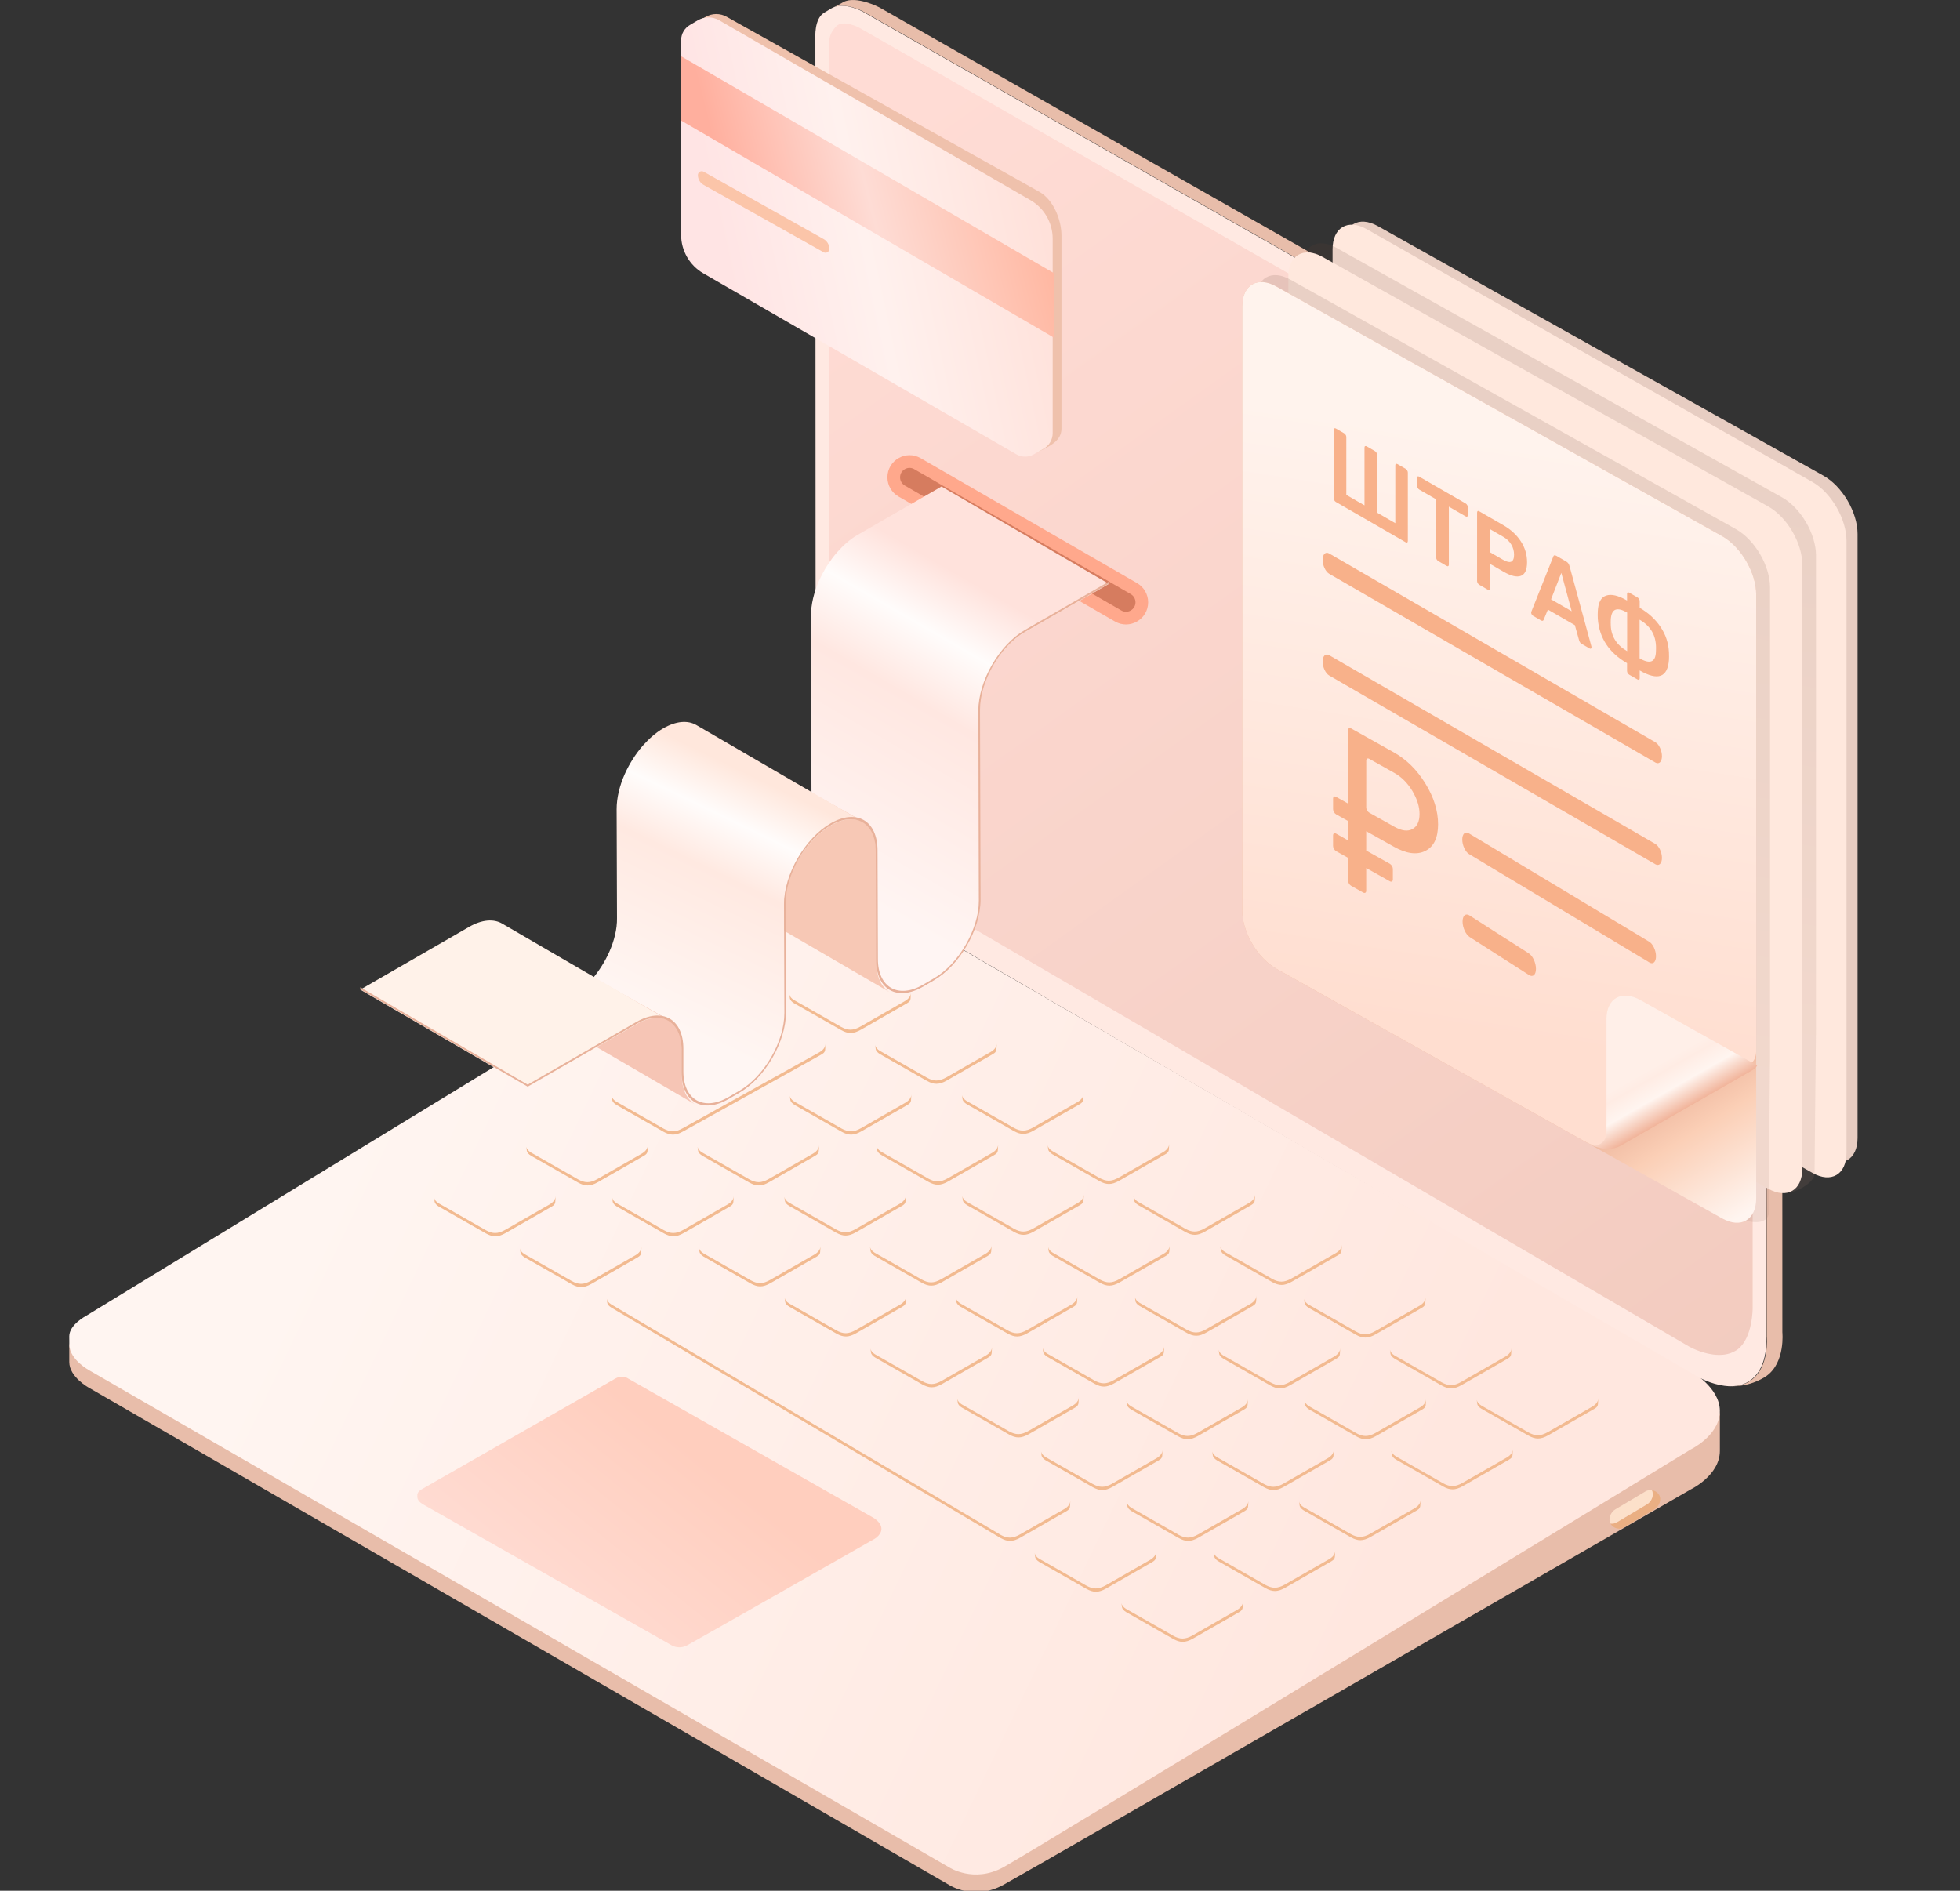 <svg fill="none" height="273" viewBox="0 0 283 273" width="283" xmlns="http://www.w3.org/2000/svg" xmlns:xlink="http://www.w3.org/1999/xlink"><rect x="0" y="0" width="283" height="273" fill="#333333" stroke="none"/><linearGradient id="a" gradientUnits="userSpaceOnUse" x1="58.419" x2="206.459" y1="146.356" y2="217.262"><stop offset="0" stop-color="#fff5f1"/><stop offset="1" stop-color="#ffe7df"/></linearGradient><linearGradient id="b" gradientUnits="userSpaceOnUse" x1="88.36" x2="66.177" y1="200.221" y2="227.809"><stop offset="0" stop-color="#ffcebe"/><stop offset="1" stop-color="#ffddd5"/></linearGradient><linearGradient id="c" gradientUnits="userSpaceOnUse" x1="130.143" x2="259.5" y1="15.221" y2="195.728"><stop offset="0" stop-color="#ffdcd5"/><stop offset="1" stop-color="#f2cbbf"/></linearGradient><linearGradient id="d" gradientUnits="userSpaceOnUse" x1="142.924" x2="119.155" y1="85.562" y2="126.663"><stop offset="0" stop-color="#ffe2dc"/><stop offset=".19" stop-color="#fffcfb"/><stop offset=".396" stop-color="#ffe7e1"/><stop offset="1" stop-color="#fff5f3"/></linearGradient><linearGradient id="e" gradientUnits="userSpaceOnUse" x1="111.232" x2="94.939" y1="113.292" y2="146.926"><stop offset="0" stop-color="#ffe7dc"/><stop offset=".19" stop-color="#fffcfb"/><stop offset=".396" stop-color="#ffe9e1"/><stop offset="1" stop-color="#fff6f3"/></linearGradient><linearGradient id="f" gradientUnits="userSpaceOnUse" x1="104.863" x2="150.013" y1="38.551" y2="28.787"><stop offset="0" stop-color="#ffe4e4"/><stop offset=".443" stop-color="#fff1ee"/><stop offset="1" stop-color="#ffe1da"/></linearGradient><linearGradient id="g" gradientUnits="userSpaceOnUse" x1="104.471" x2="147.808" y1="26.489" y2="15.511"><stop offset="0" stop-color="#ffaf9e"/><stop offset=".443" stop-color="#fedcd5"/><stop offset="1" stop-color="#ffb59e"/></linearGradient><linearGradient id="h"><stop offset="0" stop-color="#664330"/><stop offset="1" stop-color="#a07968"/></linearGradient><linearGradient id="i" gradientUnits="userSpaceOnUse" x1="202.305" x2="189.102" xlink:href="#h" y1="54.269" y2="138.759"/><linearGradient id="j" gradientUnits="userSpaceOnUse" x1="195.668" x2="182.464" xlink:href="#h" y1="58.872" y2="143.363"/><linearGradient id="k" gradientUnits="userSpaceOnUse" x1="240.49" x2="252.167" y1="156.363" y2="175.15"><stop offset="0" stop-color="#ebb299"/><stop offset=".373" stop-color="#fbcfb6"/><stop offset="1" stop-color="#fff5f0"/></linearGradient><linearGradient id="l" gradientUnits="userSpaceOnUse" x1="193.668" x2="180.464" y1="59.872" y2="144.363"><stop offset="0" stop-color="#fff3ed"/><stop offset="1" stop-color="#ffded0"/></linearGradient><linearGradient id="m" gradientUnits="userSpaceOnUse" x1="238.85" x2="243.195" y1="153.998" y2="161.614"><stop offset="0" stop-color="#ffefe8"/><stop offset=".151" stop-color="#ffece4"/><stop offset=".458" stop-color="#fff5f0"/><stop offset="1" stop-color="#ec9c7b"/></linearGradient><clipPath id="n"><path d="m0 0h283v273h-283z" transform="matrix(-1 0 0 -1 283 273)"/></clipPath><g clip-path="url(#n)"><g clip-rule="evenodd" fill-rule="evenodd"><path d="m10.014 193.965c.128 2.095 2.813 3.558 2.813 3.558l124.207 71.793s3.551 2.339 7.829 0c4.593-2.513 99.269-60.34 99.269-60.34s3.905-1.865 4.18-5.197c.008.143.016.285.016.437v5.265c0 3.564-4.196 5.566-4.196 5.566s-94.676 54.599-99.269 57.112c-4.278 2.339-7.829 0-7.829 0l-124.207-71.793s-2.825-1.533-2.825-3.711v-2.027c.002-.051.004-.618.007-1.02.002.191.004.34.004.357z" fill="#e8bdaa"/><path d="m12.421 189.998 102.981-62.84c3.714-2.098 6.377 0 6.377 0l122.351 70.824s4.196 2.339 4.196 5.727c0 .126-.006.248-.016.37-.275 3.331-4.18 5.196-4.18 5.196s-94.676 57.828-99.269 60.34c-4.278 2.339-7.829 0-7.829 0l-124.207-71.793s-2.685-1.462-2.813-3.557c-.001-.018-.002-.166-.004-.357-.004-.381-.008-.933-.008-.967 0-1.68 2.421-2.943 2.421-2.943z" fill="url(#a)"/><path d="m60.956 214.994 27.898-15.948c1.073-.594 1.843 0 1.843 0l35.357 20.071s1.212.663 1.212 1.623c0 .036-.001.07-.004.105-.08.944-1.208 1.472-1.208 1.472s-25.498 14.527-26.825 15.239c-1.236.663-2.262 0-2.262 0l-35.893-20.345s-.776-.414-.813-1.008c-0-.005-.001-.047-.001-.101-.001-.108-.002-.264-.002-.274 0-.476.7-.834.7-.834z" fill="url(#b)"/><path d="m252.528 199.498c.107-.065.209-.135.307-.206 2.701-1.971 2.256-6.275 2.256-6.275s.005-107.67-.246-112.897c-.233-4.868-4.081-6.677-4.081-6.677l-126.056-71.728s-2.648-1.527-4.504-.544c-.015.009-.142.085-.307.183-.089.053-.189.114-.289.173l.001-.001c.511-.339 1.528-.849 1.854-1.044.164-.098.292-.174.307-.182 1.856-.984 5.2.769 5.2.769l126.055 71.728s3.848 1.809 4.082 6.677c.25 5.228.246 112.897.246 112.897s.444 4.304-2.257 6.275c-.098.072-.199.141-.306.206-2.893 1.767-5.723 1.241-5.723 1.241h-.001c1.146.147 2.393.058 3.462-.595z" fill="#e8bdaa"/><path d="m118.979 1.852c.022-.012.278-.166.541-.324.099-.06.2-.12.29-.174.164-.098.292-.174.307-.182 1.855-.983 4.503.543 4.503.543l126.056 71.728s3.848 1.81 4.081 6.677c.251 5.228.246 112.898.246 112.898s.445 4.303-2.256 6.274c-.098.072-.2.141-.306.207-1.071.653-2.316.741-3.463.594-1.953-.251-3.616-1.187-3.616-1.187l-124.26-72.218s-3.18-1.178-3.325-5.438l-.047-115.799s-.185-2.723 1.249-3.6z" fill="#ffe9e2"/><path d="m213.226 202.135-.02-.156c.002.052.009.104.02.156z" fill="#ddddfc"/><path d="m213.204 201.97.001.008v-.008z" fill="#ddddfc"/><path d="m229.89 203.111-6.35 3.64c-1.146.659-1.889.596-2.84.079l-6.834-3.896c-.386-.238-.58-.516-.64-.799l.072.561c.048.287.293.526.596.712l6.834 3.896c.949.517 1.693.58 2.84-.078l6.349-3.641c.392-.225.766-.383.805-.833l.05-.825h-.003c-.019.452-.336.872-.879 1.184z" fill="#f2ba90"/><path d="m200.692 194.901-.021-.157c.003.052.01.105.021.157z" fill="#ddddfc"/><path d="m200.67 194.735.001.009v-.009z" fill="#ddddfc"/><path d="m217.356 195.876-6.349 3.641c-1.147.658-1.891.594-2.841.078l-6.834-3.897c-.385-.237-.579-.515-.64-.798l.073.561c.048.287.292.526.595.712l6.834 3.896c.95.516 1.693.58 2.84-.078l6.349-3.641c.391-.225.766-.383.805-.833l.051-.826-.003.001c-.02.452-.337.872-.88 1.184z" fill="#f2ba90"/><path d="m204.959 188.538-6.349 3.641c-1.147.658-1.891.595-2.84.078l-6.834-3.896c-.386-.238-.58-.517-.641-.8l.073.562c.047.287.293.526.595.712l6.834 3.896c.949.517 1.694.579 2.84-.078l6.349-3.641c.392-.225.766-.383.805-.833l.051-.825h-.003c-.02.452-.337.872-.88 1.184z" fill="#f2ba90"/><path d="m176.202 179.956-.02-.156c.002.052.009.104.02.156z" fill="#ddddfc"/><path d="m176.182 179.792.001.008v-.008z" fill="#ddddfc"/><path d="m192.866 180.933-6.349 3.641c-1.146.658-1.89.595-2.84.079l-6.834-3.896c-.385-.238-.58-.517-.641-.8l.073.562c.048.287.292.525.596.712l6.834 3.896c.949.516 1.693.579 2.84-.078l6.349-3.642c.391-.224.765-.383.804-.833l.052-.825h-.004c-.02.452-.336.872-.88 1.184z" fill="#f2ba90"/><path d="m163.669 172.722-.021-.157c.003.053.01.105.021.157z" fill="#ddddfc"/><path d="m163.648 172.558.001.008v-.008z" fill="#ddddfc"/><path d="m180.333 173.697-6.348 3.641c-1.147.658-1.891.595-2.841.078l-6.834-3.896c-.386-.237-.579-.516-.64-.799l.072.561c.048.287.293.526.596.712l6.834 3.897c.949.516 1.693.579 2.84-.079l6.349-3.641c.391-.225.766-.382.804-.833l.051-.825h-.003c-.019.453-.336.872-.88 1.184z" fill="#f2ba90"/><path d="m167.937 166.36-6.349 3.641c-1.147.658-1.891.595-2.841.078l-6.834-3.896c-.386-.237-.58-.516-.64-.8l.073.563c.047.286.293.525.595.711l6.834 3.896c.949.517 1.693.58 2.84-.078l6.349-3.641c.391-.224.766-.383.805-.833l.05-.825h-.003c-.019.452-.336.872-.879 1.184z" fill="#f2ba90"/><path d="m138.885 157.987.002.009c-.001-.003 0-.006-.001-.009z" fill="#ddddfc"/><path d="m155.571 159.127-6.349 3.641c-1.147.658-1.891.595-2.841.078l-6.834-3.895c-.385-.239-.58-.517-.64-.8l.072.561c.048.287.293.526.596.713l6.833 3.896c.95.516 1.694.579 2.841-.079l6.349-3.64c.392-.225.765-.383.804-.834l.051-.825h-.003c-.019.452-.337.872-.879 1.184z" fill="#f2ba90"/><path d="m126.373 150.916-.02-.156c.003.052.009.104.02.156z" fill="#ddddfc"/><path d="m126.352 150.753.001.009v-.009z" fill="#ddddfc"/><path d="m143.037 151.893-6.349 3.641c-1.146.658-1.89.595-2.84.078l-6.834-3.896c-.386-.238-.58-.516-.641-.799l.073.561c.048.288.292.526.595.712l6.834 3.897c.949.516 1.693.579 2.841-.078l6.349-3.642c.391-.225.765-.382.804-.833l.05-.825h-.001c-.02.452-.337.872-.881 1.184z" fill="#f2ba90"/><path d="m130.641 144.554-6.349 3.641c-1.146.658-1.89.595-2.841.079l-6.834-3.897c-.386-.237-.579-.516-.64-.799l.073.562c.047.286.293.525.594.711l6.835 3.896c.949.517 1.693.58 2.841-.078l6.348-3.641c.392-.225.766-.383.805-.832l.05-.826h-.002c-.02.452-.336.872-.88 1.184z" fill="#f2ba90"/><path d="m200.896 209.474-.021-.157c.003.053.01.105.021.157z" fill="#ddddfc"/><path d="m200.875 209.31.001.008c0-.003 0-.006 0-.008z" fill="#ddddfc"/><path d="m217.559 210.448-6.349 3.641c-1.146.658-1.89.596-2.84.079l-6.834-3.896c-.386-.238-.58-.516-.641-.8l.073.562c.047.287.292.526.595.712l6.834 3.896c.949.517 1.694.58 2.841-.078l6.349-3.641c.391-.225.765-.383.804-.833l.05-.825h-.001c-.02.452-.337.872-.881 1.183z" fill="#f2ba90"/><path d="m188.362 202.239-.02-.157c.003.052.01.104.02.157z" fill="#ddddfc"/><path d="m188.342 202.075.001.009c0-.003 0-.006 0-.009z" fill="#ddddfc"/><path d="m205.027 203.216-6.348 3.641c-1.147.658-1.891.595-2.841.078l-6.834-3.897c-.386-.236-.58-.515-.641-.798l.073.561c.048.287.292.525.595.712l6.834 3.896c.95.517 1.694.58 2.841-.078l6.349-3.641c.391-.225.765-.383.804-.833l.051-.826-.003.001c-.019.452-.336.872-.88 1.184z" fill="#f2ba90"/><path d="m192.63 195.875-6.35 3.642c-1.146.657-1.89.594-2.84.078l-6.834-3.897c-.386-.237-.579-.516-.641-.799l.073.562c.048.286.294.525.595.711l6.834 3.897c.95.516 1.695.579 2.841-.078l6.348-3.642c.392-.224.767-.382.805-.832l.051-.826h-.003c-.019.452-.336.872-.879 1.184z" fill="#f2ba90"/><path d="m163.873 187.296-.021-.156c.003.052.01.104.021.156z" fill="#ddddfc"/><path d="m163.852 187.13.001.008c0-.002.001-.005 0-.008z" fill="#ddddfc"/><path d="m180.537 188.271-6.349 3.641c-1.147.657-1.89.595-2.841.078l-6.834-3.896c-.385-.238-.579-.517-.64-.799l.073.561c.047.287.292.526.595.712l6.834 3.896c.949.517 1.694.58 2.84-.077l6.349-3.642c.392-.225.766-.383.805-.833l.05-.825h-.002c-.02.452-.337.872-.88 1.184z" fill="#f2ba90"/><path d="m151.34 180.061-.02-.156c.002.052.01.104.02.156z" fill="#ddddfc"/><path d="m151.319 179.896.001.009c.001-.003 0-.006 0-.009z" fill="#ddddfc"/><path d="m168.003 181.037-6.349 3.641c-1.146.657-1.891.594-2.84.078l-6.834-3.897c-.386-.237-.58-.516-.641-.798l.073.561c.048.287.292.526.595.712l6.834 3.897c.95.515 1.694.579 2.841-.079l6.348-3.641c.392-.225.766-.383.805-.833l.05-.825h-.002c-.019.452-.336.872-.88 1.184z" fill="#f2ba90"/><path d="m155.607 173.699-6.349 3.642c-1.147.657-1.891.594-2.841.078l-6.834-3.897c-.385-.236-.579-.516-.64-.799l.073.562c.047.287.293.525.594.711l6.835 3.897c.949.516 1.694.579 2.84-.078l6.349-3.642c.391-.224.766-.382.804-.832l.051-.825h-.003c-.019.452-.336.871-.879 1.183z" fill="#f2ba90"/><path d="m126.577 165.49-.02-.156c.002.053.009.104.02.156z" fill="#ddddfc"/><path d="m126.556 165.325.001.009v-.009z" fill="#ddddfc"/><path d="m143.241 166.465-6.348 3.641c-1.147.658-1.891.595-2.841.079l-6.834-3.897c-.386-.238-.58-.516-.641-.799l.073.561c.048.288.293.526.595.712l6.834 3.897c.949.516 1.694.579 2.841-.078l6.348-3.641c.392-.225.766-.383.805-.834l.051-.825h-.003c-.02.453-.336.873-.88 1.184z" fill="#f2ba90"/><path d="m114.044 158.256-.021-.156c.003.052.01.104.021.156z" fill="#ddddfc"/><path d="m114.023 158.093v.008c.001-.003 0-.005 0-.008z" fill="#ddddfc"/><path d="m130.708 159.231-6.348 3.641c-1.147.658-1.891.595-2.841.078l-6.834-3.896c-.386-.237-.58-.516-.64-.799l.072.561c.048.288.293.526.596.713l6.833 3.896c.95.516 1.694.58 2.84-.079l6.35-3.641c.391-.225.766-.382.804-.833l.051-.825h-.003c-.019.453-.336.872-.88 1.184z" fill="#f2ba90"/><path d="m187.574 216.813-.02-.156c.002.052.009.104.02.156z" fill="#ddddfc"/><path d="m187.553 216.647.001.009c0-.003.001-.006 0-.009z" fill="#ddddfc"/><path d="m204.238 217.788-6.349 3.641c-1.147.658-1.89.595-2.841.079l-6.834-3.896c-.385-.238-.579-.517-.64-.8l.073.562c.047.287.292.525.595.712l6.834 3.896c.95.516 1.694.579 2.84-.078l6.349-3.642c.392-.224.766-.382.805-.833l.051-.825h-.003c-.02.453-.337.873-.88 1.184z" fill="#f2ba90"/><path d="m175.041 209.579-.02-.157c.002.052.01.104.02.157z" fill="#ddddfc"/><path d="m175.02 209.413.001.009v-.009z" fill="#ddddfc"/><path d="m191.705 210.556-6.349 3.642c-1.146.657-1.89.594-2.84.078l-6.834-3.897c-.386-.237-.58-.516-.641-.799l.073.562c.048.287.292.525.595.712l6.834 3.896c.95.516 1.694.579 2.841-.078l6.349-3.642c.391-.225.765-.382.804-.833l.05-.825h-.001c-.021.453-.337.872-.881 1.184z" fill="#f2ba90"/><path d="m179.309 203.215-6.35 3.641c-1.146.658-1.889.596-2.84.079l-6.834-3.897c-.386-.237-.58-.516-.64-.8l.072.563c.048.286.293.525.595.711l6.834 3.897c.95.516 1.694.579 2.841-.079l6.349-3.64c.391-.225.766-.383.804-.833l.051-.826h-.003c-.019.453-.336.872-.879 1.184z" fill="#f2ba90"/><path d="m150.551 194.634-.02-.156c.002.052.009.104.02.156z" fill="#ddddfc"/><path d="m150.53 194.469.001.008c-.001-.003 0-.005-.001-.008z" fill="#ddddfc"/><path d="m167.216 195.611-6.349 3.64c-1.147.659-1.89.596-2.84.079l-6.834-3.896c-.386-.238-.58-.516-.641-.799l.073.561c.048.287.293.526.596.712l6.833 3.896c.95.517 1.694.58 2.841-.078l6.348-3.641c.392-.225.766-.383.805-.833l.051-.825h-.003c-.019.452-.337.872-.88 1.184z" fill="#f2ba90"/><path d="m138.019 187.4-.021-.157c.003.052.01.105.021.157z" fill="#ddddfc"/><path d="m137.997 187.234.001.009v-.009z" fill="#ddddfc"/><path d="m154.682 188.377-6.349 3.641c-1.147.658-1.89.594-2.84.078l-6.835-3.897c-.386-.237-.579-.515-.64-.798l.073.561c.048.287.292.526.595.712l6.834 3.896c.95.516 1.693.58 2.84-.078l6.349-3.641c.392-.225.766-.383.805-.833l.05-.826-.002.001c-.02.452-.337.872-.88 1.184z" fill="#f2ba90"/><path d="m142.286 181.037-6.35 3.641c-1.146.657-1.889.595-2.84.078l-6.834-3.896c-.386-.237-.58-.517-.64-.8l.072.562c.048.287.294.526.596.712l6.833 3.896c.95.517 1.694.58 2.841-.078l6.349-3.641c.392-.225.766-.383.804-.833l.051-.825h-.003c-.019.452-.336.872-.879 1.184z" fill="#f2ba90"/><path d="m113.256 172.829-.021-.156c.003.052.01.104.021.156z" fill="#ddddfc"/><path d="m113.234 172.665v.009c0-.004.001-.006 0-.009z" fill="#ddddfc"/><path d="m129.92 173.804-6.349 3.641c-1.147.658-1.89.595-2.84.079l-6.835-3.896c-.385-.238-.579-.517-.64-.8l.073.562c.047.287.292.525.595.712l6.834 3.896c.949.516 1.694.579 2.84-.078l6.349-3.642c.392-.225.766-.382.805-.832l.051-.826h-.003c-.019.453-.337.873-.88 1.184z" fill="#f2ba90"/><path d="m100.723 165.596-.02-.157c.002.053.009.105.02.157z" fill="#ddddfc"/><path d="m100.7 165.431.002.008v-.008z" fill="#ddddfc"/><path d="m117.386 166.571-6.348 3.641c-1.147.658-1.891.595-2.841.078l-6.834-3.897c-.386-.236-.58-.515-.641-.798l.074.561c.047.287.291.526.595.712l6.834 3.897c.948.516 1.693.579 2.841-.079l6.348-3.641c.392-.225.766-.382.804-.833l.051-.825h-.002c-.02.453-.337.872-.881 1.184z" fill="#f2ba90"/><path d="m118.311 151.936-19.671 10.937c-1.146.657-1.89.594-2.84.078l-6.835-3.896c-.385-.238-.58-.516-.64-.8l.073.562c.048.287.293.526.594.712l6.835 3.896c.95.517 1.695.579 2.841-.078l19.67-10.937c.392-.224.767-.383.805-.833l.051-.825h-.003c-.02.452-.337.872-.88 1.184z" fill="#f2ba90"/><path d="m175.245 224.151-.02-.156c.003.052.009.104.02.156z" fill="#ddddfc"/><path d="m175.223 223.986.002.009c0-.003 0-.006 0-.009z" fill="#ddddfc"/><path d="m191.909 225.126-6.349 3.641c-1.147.658-1.891.595-2.841.079l-6.834-3.896c-.386-.238-.58-.517-.64-.8l.073.562c.047.287.292.526.594.712l6.835 3.896c.949.516 1.693.58 2.84-.078l6.349-3.641c.392-.225.766-.383.805-.833l.05-.826h-.003c-.019.453-.336.873-.879 1.184z" fill="#f2ba90"/><path d="m162.712 216.917-.021-.156c.003.052.01.104.021.156z" fill="#ddddfc"/><path d="m162.69 216.753.001.008v-.008z" fill="#ddddfc"/><path d="m179.376 217.892-6.349 3.642c-1.147.657-1.891.594-2.841.078l-6.833-3.897c-.386-.237-.58-.516-.64-.798l.071.561c.049.287.293.525.596.712l6.834 3.896c.949.516 1.693.58 2.84-.078l6.349-3.642c.391-.224.766-.382.805-.833l.05-.825h-.002c-.02.453-.337.872-.88 1.184z" fill="#f2ba90"/><path d="m166.979 210.556-6.349 3.642c-1.147.657-1.89.594-2.84.078l-6.834-3.897c-.386-.237-.58-.516-.641-.799l.073.562c.047.287.292.525.595.711l6.834 3.897c.949.516 1.694.579 2.84-.078l6.349-3.642c.392-.224.766-.382.805-.833l.051-.825h-.003c-.02.452-.337.872-.88 1.184z" fill="#f2ba90"/><path d="m138.222 201.974-.021-.157c.003.053.01.105.021.157z" fill="#ddddfc"/><path d="m138.201 201.809v.008c0-.003.001-.006 0-.008z" fill="#ddddfc"/><path d="m154.886 202.949-6.349 3.641c-1.147.658-1.89.595-2.841.079l-6.834-3.896c-.385-.238-.58-.516-.64-.8l.073.562c.048.287.292.526.595.712l6.834 3.896c.949.516 1.693.58 2.84-.078l6.349-3.642c.392-.224.766-.382.805-.832l.051-.825h-.003c-.02.452-.337.872-.88 1.183z" fill="#f2ba90"/><path d="m125.689 194.74-.021-.157c.003.052.011.104.021.157z" fill="#ddddfc"/><path d="m125.667 194.574.001.009c.001-.003 0-.006 0-.009z" fill="#ddddfc"/><path d="m142.352 195.715-6.348 3.641c-1.147.658-1.891.595-2.841.078l-6.834-3.897c-.386-.236-.579-.515-.64-.798l.072.561c.048.287.293.525.595.712l6.835 3.897c.949.516 1.693.579 2.84-.079l6.349-3.641c.391-.225.766-.383.804-.833l.051-.826-.002.001c-.021.452-.337.872-.881 1.184z" fill="#f2ba90"/><path d="m129.956 188.376-6.348 3.642c-1.147.657-1.891.594-2.841.077l-6.835-3.896c-.385-.237-.579-.516-.64-.799l.073.562c.048.286.293.525.595.711l6.834 3.896c.95.517 1.694.58 2.841-.077l6.349-3.642c.391-.224.766-.382.804-.832l.051-.826h-.003c-.02.452-.336.872-.88 1.184z" fill="#f2ba90"/><path d="m100.926 180.168-.02-.156c.001.052.009.104.02.156z" fill="#ddddfc"/><path d="m100.904 180.004.002.008v-.008z" fill="#ddddfc"/><path d="m117.59 181.142-6.35 3.641c-1.146.658-1.89.595-2.84.079l-6.834-3.896c-.386-.238-.58-.517-.641-.8l.072.562c.049.287.294.526.596.712l6.835 3.896c.949.516 1.693.58 2.84-.078l6.349-3.642c.391-.224.766-.382.804-.832l.052-.825h-.004c-.019.452-.336.871-.879 1.183z" fill="#f2ba90"/><path d="m88.394 172.935-.021-.157c.003.053.01.104.021.157z" fill="#ddddfc"/><path d="m88.372 172.771.001.008v-.008z" fill="#ddddfc"/><path d="m105.057 173.91-6.349 3.641c-1.147.657-1.89.594-2.841.078l-6.833-3.897c-.386-.236-.58-.515-.64-.798l.072.561c.048.287.292.526.595.712l6.834 3.897c.95.515 1.693.579 2.84-.079l6.35-3.641c.391-.225.765-.382.803-.833l.051-.825h-.002c-.02.452-.336.871-.88 1.184z" fill="#f2ba90"/><path d="m92.66 166.572-6.349 3.641c-1.147.658-1.89.595-2.84.078l-6.835-3.897c-.386-.236-.58-.516-.641-.799l.074.562c.048.287.292.525.595.711l6.834 3.897c.949.517 1.694.58 2.841-.078l6.348-3.642c.392-.224.766-.382.804-.832l.051-.825h-.003c-.02.452-.336.871-.879 1.184z" fill="#f2ba90"/><path d="m161.928 231.489-.02-.156c.002.052.009.104.02.156z" fill="#ddddfc"/><path d="m161.907 231.326.001.009v-.009z" fill="#ddddfc"/><path d="m178.592 232.467-6.349 3.641c-1.146.658-1.89.595-2.84.079l-6.835-3.897c-.385-.238-.579-.516-.64-.799l.073.561c.048.287.293.526.595.712l6.834 3.897c.95.516 1.694.579 2.841-.079l6.348-3.641c.392-.224.766-.382.805-.833l.051-.825h-.003c-.019.453-.337.872-.88 1.184z" fill="#f2ba90"/><path d="m149.395 224.256-.021-.156c.003.052.01.104.021.156z" fill="#ddddfc"/><path d="m149.374 224.092.001.009v-.009z" fill="#ddddfc"/><path d="m166.059 225.232-6.348 3.641c-1.147.658-1.89.595-2.841.078l-6.834-3.896c-.385-.237-.58-.516-.64-.799l.072.561c.049.287.293.526.596.712l6.834 3.897c.949.516 1.693.579 2.84-.079l6.349-3.641c.391-.225.766-.382.804-.833l.051-.825h-.002c-.02.453-.337.872-.881 1.184z" fill="#f2ba90"/><path d="m153.662 217.893-6.349 3.641c-1.146.658-1.891.595-2.84.078l-56.224-33.278c-.385-.238-.58-.517-.64-.8l.073.562c.048.287.293.526.595.712l56.223 33.278c.949.517 1.694.58 2.841-.078l6.348-3.641c.392-.224.766-.382.805-.832l.05-.825h-.002c-.02.451-.336.871-.88 1.183z" fill="#f2ba90"/><path d="m124.905 209.312-.02-.156c.002.052.009.104.02.156z" fill="#ddddfc"/><path d="m124.884 209.147.001.009c0-.003.001-.006 0-.009z" fill="#ddddfc"/><path d="m112.373 202.079-.022-.157c.003.052.01.104.022.157z" fill="#ddddfc"/><path d="m112.351 201.914.001.009v-.009z" fill="#ddddfc"/><path d="m87.61 187.507-.02-.156c.002.052.009.104.02.156z" fill="#ddddfc"/><path d="m87.588 187.342.001.009v-.009z" fill="#ddddfc"/><path d="m75.077 180.273-.02-.157c.002.052.009.105.02.157z" fill="#ddddfc"/><path d="m75.055 180.109.001.009v-.009z" fill="#ddddfc"/><path d="m91.739 181.248-6.348 3.641c-1.147.658-1.89.595-2.841.078l-6.833-3.896c-.385-.238-.58-.516-.64-.799l.072.561c.048.287.292.526.595.712l6.834 3.897c.949.516 1.693.579 2.841-.079l6.349-3.641c.391-.225.766-.383.804-.833l.051-.826-.002.001c-.02.452-.337.872-.881 1.184z" fill="#f2ba90"/><path d="m79.344 173.91-6.349 3.641c-1.147.657-1.891.595-2.841.078l-6.834-3.896c-.385-.237-.58-.516-.641-.8l.073.563c.048.286.293.525.595.711l6.833 3.896c.95.517 1.694.58 2.841-.078l6.348-3.641c.392-.225.767-.383.805-.833l.051-.825h-.003c-.02.452-.336.872-.879 1.184z" fill="#f2ba90"/><path d="m119.671 8.76.045 109.8c.137 4.04 3.152 5.156 3.152 5.156l121.054 70.736s1.576.888 3.428 1.126c1.087.14 2.269.056 3.283-.563.101-.062.199-.125.291-.196 2.165-1.688 2.139-5.95 2.139-5.95v-107.049c-.221-4.615-4.103-6.331-4.103-6.331l-124.838-71.452s-2.408-1.355-3.461-.161c-1.118 1.269-.99 2.042-.99 4.884z" fill="url(#c)"/><path d="m233.458 219.797 4.343-2.587c.674-.401 1.07-1.365.697-2.049.423.054.82.292 1.056.688.409.685.007 1.677-.678 2.086l-4.343 2.587c-.4.238-.869.255-1.271.096-.286-.113-.541-.313-.711-.597-.007-.013-.012-.026-.019-.038.31.042.636-.013.926-.186z" fill="#eaaf83"/><path d="m233.231 217.935 4.342-2.586c.235-.141.494-.201.75-.2.058.001.117.005.175.013.374.684-.023 1.648-.697 2.048l-4.342 2.587c-.29.174-.616.229-.926.187-.373-.684.024-1.648.698-2.049z" fill="#fce0ca"/></g><path d="m128.133 68.923c0 1.143.61 2.198 1.6 2.77l31.248 18.041c2.132 1.231 4.797-.308 4.797-2.77 0-1.143-.61-2.198-1.599-2.77l-31.248-18.041c-2.132-1.231-4.798.308-4.798 2.77z" fill="#ffa88c"/><path d="m163.951 86.965c0-.487-.26-.938-.682-1.182l-31.263-18.042c-.909-.525-2.046.132-2.046 1.182 0 .487.26.938.682 1.182l31.263 18.042c.91.525 2.046-.132 2.046-1.182z" fill="#d67c5f"/><path d="m109.126 128.489 1.588-.926c1.006-.583 1.986-1.403 2.833-2.383 1.032-1.165 1.879-2.541 2.515-3.971.714-1.615 1.138-3.309 1.111-4.871l-.079-27.426c0-1.615.424-3.389 1.165-5.056.662-1.482 1.562-2.912 2.621-4.13.9-1.006 1.879-1.88 2.938-2.489l12.125-6.989 24.169 14.057-12.124 6.989c-1.059.609-2.065 1.456-2.939 2.489-1.059 1.191-1.959 2.621-2.621 4.13-.741 1.668-1.164 3.442-1.164 5.056l.079 27.426c0 1.562-.424 3.256-1.112 4.871-.635 1.43-1.509 2.806-2.515 3.971-.847.98-1.826 1.8-2.832 2.383l-1.589.926c-1.8 1.033-3.441 1.139-4.632.45l-24.17-14.057c1.191.689 2.832.583 4.633-.45z" fill="url(#d)"/><path d="m124.872 118.76c1.164.689 1.621 2.449 1.621 4.487l.053 15.725c0 2.118.768 3.627 1.959 4.315l-24.169-14.057c-1.218-.714-1.959-2.197-1.959-4.315l-.053-15.725c0-2.038-.741-3.494-1.906-4.156z" fill="#f7c8b5"/><path d="m81.039 144.717 1.588-.927c1.006-.582 1.986-1.403 2.833-2.382 1.006-1.165 1.879-2.542 2.515-3.971.715-1.615 1.138-3.309 1.112-4.871l-.053-15.725c0-1.615.423-3.389 1.165-5.056.662-1.483 1.562-2.912 2.621-4.13.9-1.006 1.88-1.88 2.938-2.489 1.879-1.085 3.574-1.191 4.792-.476l24.17 14.057c-1.218-.715-2.939-.609-4.792.476-1.059.609-2.065 1.456-2.938 2.489-1.059 1.218-1.959 2.621-2.621 4.13-.741 1.667-1.165 3.441-1.165 5.056l.053 15.725c0 1.562-.424 3.256-1.112 4.871-.635 1.429-1.509 2.806-2.515 3.971-.847.979-1.826 1.8-2.832 2.382l-1.589.927c-1.8 1.032-3.441 1.138-4.632.45l-24.17-14.057c1.191.662 2.833.582 4.633-.45z" fill="url(#e)"/><path d="m97.146 147.573c1.165.689 1.286 2.28 1.286 4.318v3.283c0 2.117.768 3.626 1.985 4.315l-24.169-14.057c-1.218-.715-1.959-2.198-1.986-4.315v-3.283c0-2.038-.741-3.494-1.906-4.156z" fill="#f6c5b5"/><path d="m67.723 133.837c1.88-1.085 3.574-1.191 4.792-.476l24.17 14.057c-1.218-.715-2.938-.609-4.792.476l-15.698 9.054-24.17-14.057z" fill="#fff2e9"/><path d="m76.195 156.609 15.698-9.054c3.733-2.144 6.777-.423 6.777 3.866v3.282c0 4.103 2.938 5.771 6.512 3.706l1.589-.926c3.573-2.065 6.485-7.095 6.485-11.225l-.053-15.725c0-4.288 3.018-9.503 6.725-11.648 3.732-2.144 6.75-.423 6.777 3.865l.053 15.725c0 4.104 2.938 5.771 6.512 3.706l1.588-.926c3.574-2.065 6.486-7.121 6.486-11.225l-.079-27.425c0-4.289 3.018-9.504 6.724-11.648l12.124-6.989v.291l-12.124 6.989c-3.601 2.065-6.486 7.121-6.486 11.224l.079 27.426c0 4.289-3.018 9.504-6.724 11.648l-1.588.927c-3.733 2.144-6.751.423-6.777-3.865l-.053-15.725c0-4.103-2.939-5.771-6.512-3.706-3.601 2.064-6.486 7.094-6.486 11.224l.053 15.725c0 4.289-3.018 9.504-6.724 11.648l-1.589.927c-3.732 2.144-6.777.423-6.777-3.865v-3.283c0-4.103-2.938-5.771-6.512-3.706l-15.698 9.053-24.17-14.057v-.291z" fill="#e8b19a"/><path d="m150.734 63.359v-28.079c0-2.294-1.222-4.415-3.207-5.562l-45.183-26.119c-.848-.49-1.801-.433-2.546-.011l2.058-1.129c.954-.564 2.137-.57 3.097-.016l45.16 25.277c1.985 1.147 3.151 4.006 3.151 6.301v27.87c0 1.696-1.613 2.426-2.41 2.885l-1.618.75c.732-.437 1.498-1.193 1.498-2.168z" fill="#efc1ac"/><path d="m99.648 3.588 1.089-.644c.954-.564 2.137-.57 3.097-.016l44.952 25.976c1.985 1.147 3.207 3.267 3.207 5.562v28.08c0 .921-.491 1.771-1.289 2.23l-1.371.789c-.023.014-.046.027-.07.041l-.037.021-.001-.001c-.737.394-1.664.437-2.492-.041l-45.182-26.119c-1.985-1.147-3.207-3.267-3.207-5.562v-28.079c0-.998.545-1.807 1.304-2.237z" fill="url(#f)"/><path d="m149.263 65.606-.037.021-.001-.001c.013-.007.026-.013.038-.02z" fill="#2683bf"/><path d="m152.162 39.43-53.818-31.306v9.285l53.818 31.333z" fill="url(#g)"/><path d="m119.75 35.936c0-.589-.318-1.132-.831-1.42l-17.321-9.722c-.372-.209-.831.06-.831.487 0 .589.318 1.132.831 1.42l17.321 9.722c.372.209.831-.06.831-.487z" fill="#fbc5a9"/><path d="m268.21 164.305v-87.219c0-3.117-2.207-6.883-4.927-8.406l-64.356-36.041c-2.72-1.523-4.927-.229-4.927 2.888v87.22c0 3.117 2.207 6.882 4.927 8.405l64.356 36.042c2.72 1.523 4.927.229 4.927-2.888z" fill="#e7cdc2"/><path d="m266.615 166.425v-88.325c0-3.157-2.207-6.97-4.927-8.512l-64.357-36.498c-2.719-1.542-4.926-.232-4.926 2.924v88.325c0 3.157 2.207 6.97 4.926 8.513l64.357 36.498c2.72 1.542 4.927.233 4.927-2.924z" fill="#ffe8dd"/><path d="m256.5 172-63.573-37.728c-2.721-1.524-4.927-5.288-4.927-8.406v-87.219c0-3.119 2.206-4.411 4.927-2.888l64.356 36.041c2.721 1.524 4.927 5.287 4.927 8.406v65.919 2.113s-.21 19.866-.21 21.262-3.712 3.501-5.5 2.5z" fill="url(#i)" fill-opacity=".14"/><path d="m260.232 168.752v-87.22c0-3.117-2.208-6.883-4.927-8.406l-64.357-36.041c-2.719-1.523-4.927-.229-4.927 2.888v87.219c0 3.117 2.208 6.883 4.927 8.406l64.357 36.041c2.72 1.523 4.927.23 4.927-2.887z" fill="#ffe8dd"/><path d="m230.771 163.786-44.482-24.911c-2.721-1.524-4.927-5.287-4.927-8.406v-87.219c0-3.119 2.206-4.411 4.927-2.888l64.357 36.041c2.721 1.524 4.926 5.287 4.926 8.406v65.919 2.113s-.184 13.934-.072 21.658-22.941-9.712-24.729-10.714z" fill="url(#j)" fill-opacity=".14"/><path d="m253.572 173.029v-87.219c0-3.117-2.207-6.883-4.926-8.406l-64.357-36.041c-2.72-1.523-4.927-.229-4.927 2.888v87.219c0 3.118 2.208 6.883 4.927 8.406l64.356 36.042c2.72 1.523 4.927.229 4.927-2.888z" fill="url(#k)"/><path d="m228.771 164.786-44.482-24.911c-2.721-1.524-4.927-5.287-4.927-8.406v-87.219c0-3.119 2.206-4.411 4.927-2.888l64.357 36.041c2.721 1.524 4.926 5.287 4.926 8.406v65.919c0 .864-.296 1.527-.826 1.846l-19.218 11.593c-1.255.757-2.969.62-4.757-.382z" fill="url(#l)"/><path d="m192.884 72.479c-.088-.051-.162-.129-.223-.235-.062-.106-.092-.21-.092-.311v-9.877c0-.111.03-.179.092-.205.061-.035.135-.028.223.023l1.194.689c.096.056.17.134.223.235.061.096.091.2.091.311v8.347l2.624 1.515v-8.347c0-.111.031-.179.092-.204.061-.035.136-.028.223.023l1.181.682c.096.056.175.136.236.242.061.096.092.2.092.311v8.347l2.624 1.515v-8.347c0-.111.03-.179.091-.204.062-.035.136-.028.224.023l1.18.682c.096.056.171.134.223.235.061.096.092.199.092.31v9.877c0 .101-.031.169-.092.204-.052.04-.127.033-.223-.023z" fill="#f8b18a"/><path d="m207.665 81.013c-.088-.051-.162-.129-.224-.235-.061-.106-.091-.21-.091-.311v-8.377l-2.427-1.401c-.088-.051-.162-.129-.223-.235-.062-.106-.092-.209-.092-.31v-1.121c0-.111.026-.187.078-.227.062-.035.14-.025.237.03l6.69 3.863c.097.056.175.136.237.242.061.106.091.215.091.326v1.121c0 .101-.03.169-.091.204-.062.035-.14.025-.237-.03l-2.414-1.394v8.377c0 .101-.03.169-.091.204-.062.035-.14.025-.237-.03z" fill="#f8b18a"/><path d="m213.587 84.432c-.087-.051-.161-.129-.223-.235-.061-.106-.091-.21-.091-.311v-9.862c0-.111.026-.187.078-.227.061-.035.14-.025.236.03l3.516 2.03c1.05.606 1.876 1.371 2.48 2.295.603.914.905 1.921.905 3.022s-.302 1.76-.905 1.977c-.595.212-1.421.013-2.48-.598l-1.954-1.129v3.545c0 .101-.031.169-.092.204-.053.04-.127.033-.223-.023zm3.451-3.598c.507.293.896.381 1.167.265.271-.126.407-.462.407-1.007 0-.525-.131-1.01-.394-1.454-.262-.455-.655-.833-1.18-1.136l-1.916-1.106v3.333z" fill="#f8b18a"/><path d="m221.356 88.918c-.07-.04-.135-.108-.196-.204-.053-.091-.079-.182-.079-.273l.026-.121 3.162-7.946c.061-.217.214-.255.459-.114l1.43.826c.227.131.38.346.459.644l3.162 11.596c.009.035.013.083.013.144 0 .091-.026.151-.079.182-.052.03-.113.025-.183-.015l-1.142-.659c-.114-.066-.201-.146-.262-.242-.061-.096-.101-.184-.118-.265l-.617-2.204-3.896-2.25-.617 1.492c-.07.151-.197.174-.38.068zm5.576-.659-1.496-5.545-1.482 3.825z" fill="#f8b18a"/><path d="m235.241 97.419c-.087-.051-.162-.129-.223-.235-.061-.096-.092-.2-.092-.311v-1.121c-2.606-1.505-4.014-3.641-4.224-6.408l-.013-.553.013-.538c.061-1.257.463-2.01 1.207-2.257.743-.258 1.749-.02 3.017.712v-.954c0-.111.031-.179.092-.204.061-.035.136-.028.223.023l1.194.689c.096.056.171.134.223.235.061.096.092.199.092.31v.954c1.268.732 2.274 1.656 3.017 2.772.744 1.106 1.146 2.323 1.207 3.651.009.167.013.376.013.629 0 .192-.004.346-.013.462-.183 2.54-1.592 3.05-4.224 1.53v1.121c0 .111-.031.179-.092.204-.052.04-.127.033-.223-.023zm-.302-8.976c-.726-.419-1.285-.555-1.679-.409-.393.146-.621.601-.682 1.363l-.013.462.013.492c.079 1.581.866 2.803 2.361 3.666zm1.798 6.612c1.513.874 2.3.56 2.361-.939.009-.096.013-.28.013-.553 0-.939-.201-1.742-.603-2.409-.394-.661-.984-1.22-1.771-1.674z" fill="#f8b18a"/><path d="m197.707 109.569c-.241-.135-.436-.021-.436.255l-.003 6.772c0 .276.195.609.436.744l3.61 2.024c1.083.607 1.957.72 2.622.34.684-.369 1.027-1.096 1.027-2.181 0-1.041-.341-2.14-1.025-3.299-.702-1.168-1.576-2.046-2.621-2.631zm2.969 15.151c.241.135.437.468.436.744v1.524c0 .276-.196.391-.437.256l-3.41-1.912-.001 3.286c-.001.276-.196.39-.437.255l-1.749-.98c-.241-.135-.436-.468-.436-.744l.001-3.286-1.729-.97c-.241-.135-.436-.468-.436-.744v-1.524c.001-.277.196-.391.437-.256l1.729.97.001-2.79-1.729-.969c-.241-.136-.436-.469-.436-.745v-1.524c.001-.276.196-.391.437-.255l1.729.969.004-10.592c0-.277.196-.391.437-.256l6.174 3.461c1.805 1.012 3.315 2.5 4.53 4.466 1.235 1.998 1.851 3.972 1.851 5.92-.001 1.948-.619 3.23-1.854 3.844-1.217.602-2.727.398-4.532-.614l-3.989-2.236-.001 2.79z" fill="#f8b18a"/><path d="m253.71 153.838s-.146.379-.719.699c-.213.118-18.96 10.877-18.96 10.877-1.328.761-3.14.594-5.031-.465 1.633.914 2.956.177 2.956-1.647v-16.143c0-3.04 2.206-4.268 4.927-2.744z" fill="url(#m)"/><path d="m239.016 121.856-47.097-27.253c-.524-.303-.949.107-.949.917 0 .81.425 1.712.949 2.015l47.097 27.253c.524.303.949-.107.949-.917s-.425-1.712-.949-2.015z" fill="#f8b18a"/><path d="m238.129 135.973-26.051-15.652c-.531-.32-.955.092-.946.92.01.827.448 1.757.98 2.077l26.051 15.652c.531.32.955-.092.945-.92-.009-.828-.447-1.757-.979-2.077z" fill="#f8b18a"/><path d="m220.745 137.657-8.573-5.483c-.559-.358-1.005.052-.996.916.01.863.47 1.853 1.029 2.211l8.574 5.483c.559.357 1.005-.053.995-.917-.009-.863-.47-1.853-1.029-2.21z" fill="#f8b18a"/><path d="m239.016 107.17-47.097-27.253c-.524-.303-.949.107-.949.917 0 .81.425 1.712.949 2.015l47.097 27.253c.524.304.949-.107.949-.917 0-.809-.425-1.711-.949-2.015z" fill="#f8b18a"/></g></svg>